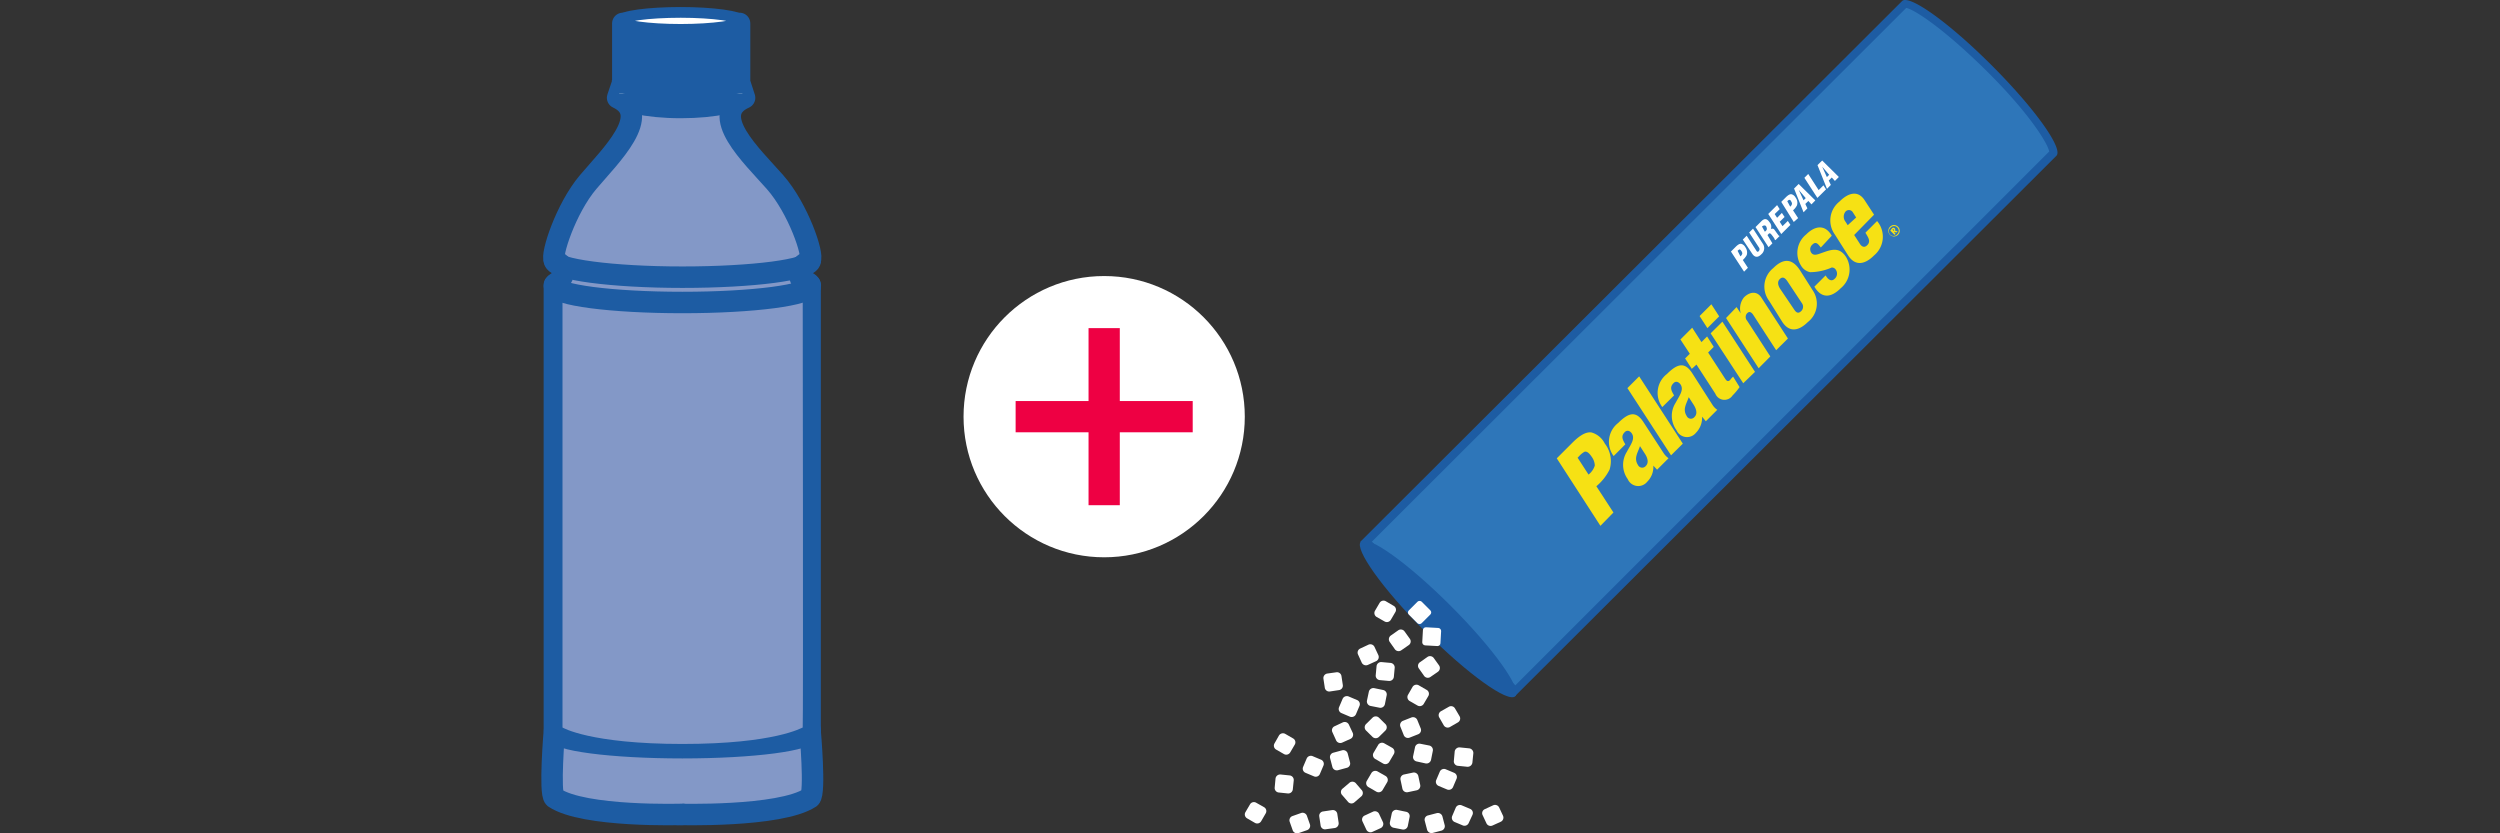 <svg xmlns="http://www.w3.org/2000/svg" viewBox="0 0 240 80">
  <rect x="0" y="0" width="240" height="80" fill="#333333" stroke="none"/>
  <defs>
    <style>
      .a, .g {
        fill: none;
      }

      .b, .f, .h {
        fill: #fff;
      }

      .c {
        fill: #ee0043;
      }

      .d, .j, .k {
        fill: #8398c7;
      }

      .d, .f, .g, .h, .i, .k {
        stroke: #1d5ca3;
      }

      .d {
        stroke-linecap: round;
      }

      .d, .k {
        stroke-linejoin: round;
      }

      .d, .f, .g, .i, .k {
        stroke-width: 2.06px;
      }

      .e, .i {
        fill: #1d5ca3;
      }

      .f, .g, .h, .i {
        stroke-miterlimit: 10;
      }

      .h {
        stroke-width: 1.03px;
      }

      .l {
        fill: #2e76b9;
      }

      .m {
        fill: #f6e114;
      }
    </style>
  </defs>
  <g>
    <path class="a" d="M240,80H0V0H240Z"/>
    <g>
      <circle class="b" cx="106" cy="40" r="13.5"/>
      <polygon class="c" points="114.5 38.5 114.5 41.5 107.5 41.5 107.5 48.5 104.5 48.5 104.5 41.5 97.5 41.5 97.5 38.5 104.5 38.5 104.5 31.5 107.5 31.5 107.5 38.5 114.5 38.5"/>
    </g>
    <g>
      <g>
        <path class="d" d="M65,78.18s9.84.3,12.77-1.6c.53-.44,0-6.41,0-6.41V27.35s-2.38-1.14,0-2.38c.37-.46-1.13-4.95-3.37-7.49S67.91,11,71.48,9.39L71,7.91V2.25H65"/>
        <path class="d" d="M65.51,78.18s-9.47.3-12.29-1.6c-.5-.44,0-6.41,0-6.41V27.35s2.3-1.14,0-2.38c-.35-.46,1.09-4.95,3.24-7.49S62.73,11,59.29,9.39l.5-1.48V2.25h5.72"/>
      </g>
      <path class="e" d="M59.79,2.66V7.91a39,39,0,0,0,5.56.59C67.26,8.45,71,7.91,71,7.91l0-5.66s-4,.32-5.56.52A44.94,44.94,0,0,1,59.79,2.66Z"/>
      <path class="f" d="M71.27,9c0,.73-2.65,1.32-5.92,1.32S59.44,9.71,59.44,9"/>
      <path class="g" d="M70.94,7.69c0,.45-2.5.81-5.59.81s-5.59-.36-5.59-.81"/>
      <path class="h" d="M71.14,2c0,.45-2.7.82-5.79.82S59.57,2.46,59.57,2s2.7-.81,5.78-.81S71.14,1.56,71.14,2Z"/>
      <ellipse class="i" cx="65.51" cy="70.17" rx="12.28" ry="1.61"/>
      <path class="e" d="M53.22,27.35V70.17S56,71.78,65.51,71.78s12.25-1.61,12.28-1.61,0-42.82,0-42.82Z"/>
      <path class="j" d="M54,27.74v42.1s2.61,1.58,11.52,1.58S77,69.84,77.06,69.84s0-42.1,0-42.1Z"/>
      <path class="k" d="M53.22,25s1.57.71.47,2c-.3.14-.47.28-.47.43,0,.89,5.5,1.61,12.29,1.61s12.28-.72,12.28-1.61c0-.2-.31-.4-.86-.58-.3-.4-.31-1,.86-1.8"/>
      <path class="g" d="M77.79,25c0,.89-5.5,1.61-12.28,1.61S53.22,25.86,53.22,25"/>
    </g>
    <g>
      <g>
        <g>
          <path class="l" d="M131.17,52,182.89.37c1,0,4.24,2.32,8.11,6.19,4.48,4.48,6.37,7.64,6.17,8.14l-51.7,51.62Z"/>
          <path class="e" d="M183,.76c.78.15,3.62,2,7.72,6.06s5.9,7,6,7.73L145.47,65.79,131.7,52,183,.76m-.1-.76a.4.4,0,0,0-.3.1l-52,51.9,14.82,14.85,52-51.9c.67-.68-2.09-4.55-6.19-8.65-3.68-3.69-7.17-6.3-8.34-6.3Z"/>
        </g>
        <g>
          <g>
            <path class="m" d="M182.21,21.77a.53.53,0,0,1,0,.77.54.54,0,1,1-.77-.77A.53.53,0,0,1,182.21,21.77Zm-.07.07a.43.43,0,0,0-.63,0,.45.45,0,1,0,.63.63A.43.43,0,0,0,182.14,21.84Zm-.52.1c.1-.1.2-.12.29,0a.16.16,0,0,1,0,.19l.26.08-.12.12-.2-.08,0,.06.13.13-.1.11-.41-.41Zm.18.22a.09.09,0,0,0,0-.14c-.05,0-.09,0-.14,0l0,0,.12.13Z"/>
            <g>
              <path class="m" d="M153.64,50.48,149.45,44l1.48-1.48c.48-.48,1.21-1.12,1.87-1a2.06,2.06,0,0,1,1.26,1.06,2.74,2.74,0,0,1,.46,2.5,5,5,0,0,1-1.27,1.6l1.64,2.52Zm-1.14-4.92a1.79,1.79,0,0,0,.6-.86,1.48,1.48,0,0,0-.27-.81c-.17-.25-.43-.61-.72-.52a2.11,2.11,0,0,0-.53.44l-.13.13Z"/>
              <path class="m" d="M158.72,44.7a2,2,0,0,1-.59,1.55,1.1,1.1,0,0,1-1.87-.26,2.34,2.34,0,0,1-.08-2.62c.36-.68.81-1.23.48-1.75-.17-.26-.45-.37-.68-.14-.41.41-.19.75.05,1.18l-1.12,1.12a2.29,2.29,0,0,1,.44-3.18c1.11-1.11,1.79-1.1,2.47,0l1.92,2.95a1.84,1.84,0,0,0,.44.44l-1.1,1.1Zm-1.28-1.87c-.13.37-.28.65-.34.92a1.07,1.07,0,0,0,.14.88.45.45,0,0,0,.76.1c.33-.33.13-.83-.07-1.14Z"/>
              <path class="m" d="M160.42,43.71l-4.19-6.45,1.13-1.13,4.19,6.46Z"/>
              <path class="m" d="M163.4,40a2.07,2.07,0,0,1-.59,1.55,1.1,1.1,0,0,1-1.87-.26,2.32,2.32,0,0,1-.08-2.62c.36-.68.81-1.23.48-1.75-.18-.26-.46-.37-.68-.14-.41.41-.19.75.05,1.18l-1.13,1.12a2.29,2.29,0,0,1,.45-3.18c1.11-1.11,1.78-1.1,2.47,0l1.92,3a1.54,1.54,0,0,0,.44.44l-1.1,1.1Zm-1.28-1.87c-.13.37-.28.65-.34.92a1.07,1.07,0,0,0,.14.88.44.44,0,0,0,.75.1c.34-.33.13-.83-.06-1.14Z"/>
              <path class="m" d="M162.41,35.41l-.64-1,.45-.45-.9-1.37,1.13-1.13.89,1.38.54-.54.64,1-.54.54,1.65,2.54c.18.27.32.24.47.09a1.7,1.7,0,0,1,.28-.31l.62,1a5.79,5.79,0,0,1-.67.8.94.94,0,0,1-1.66-.17L162.86,35Z"/>
              <path class="m" d="M167.35,36.79,164.22,32l1.13-1.12,3.13,4.82Zm-3.44-5.29-.75-1.16,1.13-1.13.75,1.16Z"/>
              <path class="m" d="M166.71,29.48l.4.6h0a1.71,1.71,0,0,1,.31-1.53c.53-.53,1.23-.65,1.66,0l2.56,3.95-1.13,1.12-2.23-3.44c-.16-.21-.35-.33-.56-.1a.52.52,0,0,0,0,.7l2.23,3.44-1.12,1.13-3.13-4.82Z"/>
              <path class="m" d="M169.83,28.87a2.27,2.27,0,0,1,.4-3.13c1-1,1.84-.9,2.55.18l1.27,2a2.24,2.24,0,0,1-.5,3c-.81.8-1.73,1.07-2.44,0Zm2.46.92c.2.26.38.31.62.08a.58.58,0,0,0,.07-.77L171.59,27c-.21-.31-.45-.48-.72-.22s-.18.6,0,.91Z"/>
              <path class="m" d="M174.8,23.76c-.24-.29-.45-.64-.81-.28a.59.59,0,0,0-.11.78c.17.25.43.21.67.14,1-.32,1.93-.88,2.67.27a2.32,2.32,0,0,1-.51,3c-.89.89-1.82,1.05-2.53-.15l1.08-1.08c.2.35.53.66.87.32a.65.65,0,0,0,.11-.86.44.44,0,0,0-.39-.22,5.26,5.26,0,0,1-2.08.45,1.32,1.32,0,0,1-.87-.63,2.28,2.28,0,0,1,.5-3c.82-.82,1.8-1,2.45.13Z"/>
              <path class="m" d="M178,22.56l.55.85c.17.27.42.39.67.16.44-.39.1-.81-.14-1.23l1.12-1.12a2.33,2.33,0,0,1-.29,3.3c-.8.81-1.77,1.12-2.49,0l-1.27-2a2.31,2.31,0,0,1,.44-3.17c.78-.79,1.75-1.16,2.42-.12l.9,1.38Zm.19-1.68-.3-.47a.44.44,0,0,0-.71-.11.78.78,0,0,0,0,1l.2.32Z"/>
            </g>
          </g>
          <g>
            <path class="b" d="M167.43,26.08l-1.26-1.93.44-.44c.15-.15.36-.34.56-.3a.65.65,0,0,1,.38.32.86.86,0,0,1,.14.75,1.79,1.79,0,0,1-.38.48l.49.75Zm-.35-1.47a.49.49,0,0,0,.18-.26.41.41,0,0,0-.08-.24c-.05-.08-.13-.18-.21-.16a.83.83,0,0,0-.16.13l0,0Z"/>
            <path class="b" d="M167.31,23l.37-.37.94,1.45c.06.09.14.15.24,0a.26.26,0,0,0,0-.32l-.94-1.44.37-.37.91,1.4a.77.77,0,0,1-.12,1.07c-.32.32-.62.32-.88-.08Z"/>
            <path class="b" d="M170.15,23.36l-.37.37-1.25-1.93.54-.54c.3-.31.55-.31.8.07A.64.64,0,0,1,170,22h0a.24.24,0,0,1,.35.06c.11.15.33.47.43.58a.19.19,0,0,0,.08,0l0,0-.41.41s-.07,0-.09-.09-.21-.33-.3-.44-.17-.16-.26-.08l-.12.13Zm-.72-1.11.13-.13c.1-.11.05-.25,0-.37s-.23-.16-.41,0Z"/>
            <path class="b" d="M171,22.47l-1.25-1.93.85-.85.25.39-.48.47.23.36.46-.47.26.39-.47.46.27.42.51-.5.25.38Z"/>
            <path class="b" d="M172.2,21.31,171,19.38l.44-.44c.14-.14.36-.33.55-.29a.61.61,0,0,1,.38.31.81.81,0,0,1,.14.75,1.5,1.5,0,0,1-.38.48l.49.75Zm-.34-1.47a.48.48,0,0,0,.17-.26.35.35,0,0,0-.08-.24c0-.07-.12-.18-.21-.15a.57.57,0,0,0-.16.13l0,0Z"/>
            <path class="b" d="M173.14,20.38l-.91-2.28.44-.44,1.6,1.58-.37.38-.3-.33-.29.29.2.42Zm-.46-2.15h0l.46,1,.21-.21Z"/>
            <path class="b" d="M174.47,19l-1.25-1.93.37-.37,1,1.55.46-.46.25.39Z"/>
            <path class="b" d="M175.39,18.13l-.91-2.28.45-.44,1.6,1.58-.38.38-.3-.33-.29.29.2.42ZM174.93,16h0l.45,1,.22-.22Z"/>
          </g>
        </g>
        <ellipse class="e" cx="138.06" cy="59.42" rx="1.74" ry="10.49" transform="translate(-1.62 114.92) rotate(-44.96)"/>
      </g>
      <path class="b" d="M132.92,59.66l-.76-.43a.44.44,0,0,1-.16-.6l.44-.75a.44.44,0,0,1,.6-.16l.75.44a.43.43,0,0,1,.17.59l-.44.75A.44.44,0,0,1,132.92,59.66Z"/>
      <path class="b" d="M132.78,73.3l-.76-.44a.43.43,0,0,1-.16-.59l.44-.75a.43.43,0,0,1,.59-.16l.76.43a.44.44,0,0,1,.16.6l-.44.75A.43.43,0,0,1,132.78,73.3Z"/>
      <path class="b" d="M136.82,73.28,136,73.1a.43.43,0,0,1-.34-.51l.18-.85a.43.43,0,0,1,.51-.34l.86.17a.44.44,0,0,1,.34.52l-.17.85A.45.45,0,0,1,136.82,73.28Z"/>
      <path class="b" d="M135.24,61.93l-.72.5a.44.44,0,0,1-.61-.1l-.5-.71a.44.44,0,0,1,.11-.61l.71-.5a.44.44,0,0,1,.61.11l.51.71A.43.43,0,0,1,135.24,61.93Z"/>
      <path class="b" d="M132.11,63.47l-.79.36a.45.45,0,0,1-.59-.21l-.36-.79a.43.43,0,0,1,.21-.57l.79-.37a.44.44,0,0,1,.58.21l.37.79A.44.44,0,0,1,132.11,63.47Z"/>
      <path class="b" d="M136.71,64.88l-.5-.71a.42.42,0,0,1,.11-.6l.71-.5a.44.44,0,0,1,.61.1l.51.71a.44.44,0,0,1-.11.61l-.72.5A.44.44,0,0,1,136.71,64.88Z"/>
      <rect class="b" x="136.56" y="60.26" width="1.75" height="1.74" rx="0.28" transform="translate(3.61 -7.54) rotate(3.18)"/>
      <rect class="b" x="135.4" y="57.93" width="1.75" height="1.74" rx="0.28" transform="translate(-1.66 113.58) rotate(-45)"/>
      <path class="b" d="M136.08,67.73l-.75-.43a.44.44,0,0,1-.16-.6l.43-.75a.44.44,0,0,1,.6-.16l.76.44a.43.43,0,0,1,.16.59l-.44.75A.44.44,0,0,1,136.08,67.73Z"/>
      <path class="b" d="M123.26,72.39l-.75-.43a.43.43,0,0,1-.16-.59l.43-.76a.45.45,0,0,1,.6-.16l.76.44a.43.43,0,0,1,.16.59l-.44.75A.44.44,0,0,1,123.26,72.39Z"/>
      <path class="b" d="M138.6,69.63l-.43-.75a.44.44,0,0,1,.16-.6l.76-.43a.43.43,0,0,1,.59.16l.44.75a.43.43,0,0,1-.16.59l-.76.44A.44.44,0,0,1,138.6,69.63Z"/>
      <path class="b" d="M137.88,74.88l.34-.8a.44.44,0,0,1,.57-.23l.81.34a.44.44,0,0,1,.23.57l-.34.8a.44.44,0,0,1-.57.23l-.81-.34A.43.43,0,0,1,137.88,74.88Z"/>
      <path class="b" d="M128.55,67.89l.34-.8a.45.45,0,0,1,.58-.23l.8.34a.43.43,0,0,1,.24.57l-.34.8a.45.45,0,0,1-.58.23l-.8-.34A.43.43,0,0,1,128.55,67.89Z"/>
      <path class="b" d="M132.07,64.81l.08-.86a.44.44,0,0,1,.48-.39l.87.08a.44.44,0,0,1,.39.48l-.08.86a.44.44,0,0,1-.48.39l-.87-.08A.43.43,0,0,1,132.07,64.81Z"/>
      <path class="b" d="M132.43,67.94l-.86-.17a.44.44,0,0,1-.34-.52l.18-.85a.45.45,0,0,1,.51-.34l.86.18a.43.43,0,0,1,.34.51l-.17.85A.44.44,0,0,1,132.43,67.94Z"/>
      <path class="b" d="M136.14,70.49l-.81.32a.43.43,0,0,1-.57-.24l-.32-.8a.44.44,0,0,1,.24-.57l.81-.32a.44.44,0,0,1,.57.24l.33.81A.43.43,0,0,1,136.14,70.49Z"/>
      <path class="b" d="M133,70.13l-.62.61a.44.44,0,0,1-.62,0l-.62-.61a.44.44,0,0,1,0-.62l.62-.61a.44.44,0,0,1,.62,0l.62.61A.44.44,0,0,1,133,70.13Z"/>
      <path class="b" d="M137,79.65l-.22-.84a.42.42,0,0,1,.31-.53l.84-.22a.45.45,0,0,1,.54.31l.22.84a.44.44,0,0,1-.31.53l-.84.22A.44.44,0,0,1,137,79.65Z"/>
      <path class="b" d="M136,75.87l-.85.18a.44.44,0,0,1-.52-.34l-.18-.85a.43.43,0,0,1,.34-.51l.85-.18a.44.44,0,0,1,.52.33l.18.85A.44.44,0,0,1,136,75.87Z"/>
      <path class="b" d="M132.13,76l-.76-.44a.43.43,0,0,1-.16-.59l.44-.75a.44.44,0,0,1,.6-.16l.76.43a.44.44,0,0,1,.16.6l-.44.75A.44.44,0,0,1,132.13,76Z"/>
      <path class="b" d="M120.48,79l-.76-.44a.43.43,0,0,1-.16-.59l.44-.75a.43.43,0,0,1,.59-.16l.76.43a.43.43,0,0,1,.16.59l-.44.76A.44.44,0,0,1,120.48,79Z"/>
      <path class="b" d="M134.63,79.63l-.86-.17a.45.45,0,0,1-.34-.52l.18-.85a.44.44,0,0,1,.51-.34l.86.18a.42.42,0,0,1,.34.51l-.17.85A.44.44,0,0,1,134.63,79.63Z"/>
      <path class="b" d="M131.17,79.65l-.37-.79a.42.42,0,0,1,.21-.57l.8-.37a.44.44,0,0,1,.58.21l.37.79a.44.44,0,0,1-.22.58l-.79.36A.44.44,0,0,1,131.17,79.65Z"/>
      <path class="b" d="M130.71,76.43l-.66.57a.43.43,0,0,1-.62,0l-.57-.66a.42.42,0,0,1,0-.61l.66-.56a.44.44,0,0,1,.62,0l.57.66A.43.43,0,0,1,130.71,76.43Z"/>
      <path class="b" d="M128.14,79.49l-.87.12a.42.42,0,0,1-.49-.36l-.13-.86a.42.42,0,0,1,.36-.49l.87-.13a.43.43,0,0,1,.5.36l.13.86A.45.45,0,0,1,128.14,79.49Z"/>
      <path class="b" d="M123.63,76.17l-.87-.09a.43.43,0,0,1-.39-.47l.08-.87a.45.45,0,0,1,.48-.39l.87.09a.44.44,0,0,1,.4.47l-.09.87A.44.44,0,0,1,123.63,76.17Z"/>
      <path class="b" d="M129.65,70.93l-.8.36a.44.44,0,0,1-.58-.21l-.36-.79a.42.42,0,0,1,.21-.57l.79-.37a.44.44,0,0,1,.58.21l.37.79A.44.44,0,0,1,129.65,70.93Z"/>
      <path class="b" d="M144.07,78.89l-.79.36a.44.44,0,0,1-.58-.21l-.37-.79a.42.42,0,0,1,.21-.57l.8-.37a.44.44,0,0,1,.58.21l.37.79A.44.44,0,0,1,144.07,78.89Z"/>
      <path class="b" d="M127.05,73.5l-.34.8a.43.43,0,0,1-.57.23l-.81-.34a.43.43,0,0,1-.23-.57l.34-.8a.44.44,0,0,1,.57-.23l.81.34A.43.43,0,0,1,127.05,73.5Z"/>
      <path class="b" d="M128.54,66.25l-.86.13a.43.43,0,0,1-.5-.36l-.13-.86a.44.44,0,0,1,.37-.5l.86-.12a.43.43,0,0,1,.5.36l.13.86A.43.43,0,0,1,128.54,66.25Z"/>
      <path class="b" d="M129.29,73.71l-.84.23a.44.44,0,0,1-.54-.31l-.22-.84a.43.43,0,0,1,.31-.53l.84-.23a.44.44,0,0,1,.54.31l.22.84A.42.42,0,0,1,129.29,73.71Z"/>
      <path class="b" d="M124.1,79.71l-.29-.82a.43.43,0,0,1,.27-.55l.82-.29a.44.44,0,0,1,.56.26l.29.82a.44.44,0,0,1-.26.56l-.83.29A.45.45,0,0,1,124.1,79.71Z"/>
      <path class="b" d="M140.86,73.61l-.89-.09a.43.43,0,0,1-.4-.48l.08-.89a.46.46,0,0,1,.49-.4l.89.09a.45.45,0,0,1,.41.48l-.09.89A.46.46,0,0,1,140.86,73.61Z"/>
      <path class="b" d="M140.45,79.25l-.81-.34a.44.44,0,0,1-.23-.57l.34-.8a.44.44,0,0,1,.57-.23l.81.34a.43.43,0,0,1,.23.57L141,79A.44.44,0,0,1,140.45,79.25Z"/>
    </g>
  </g>
</svg>
